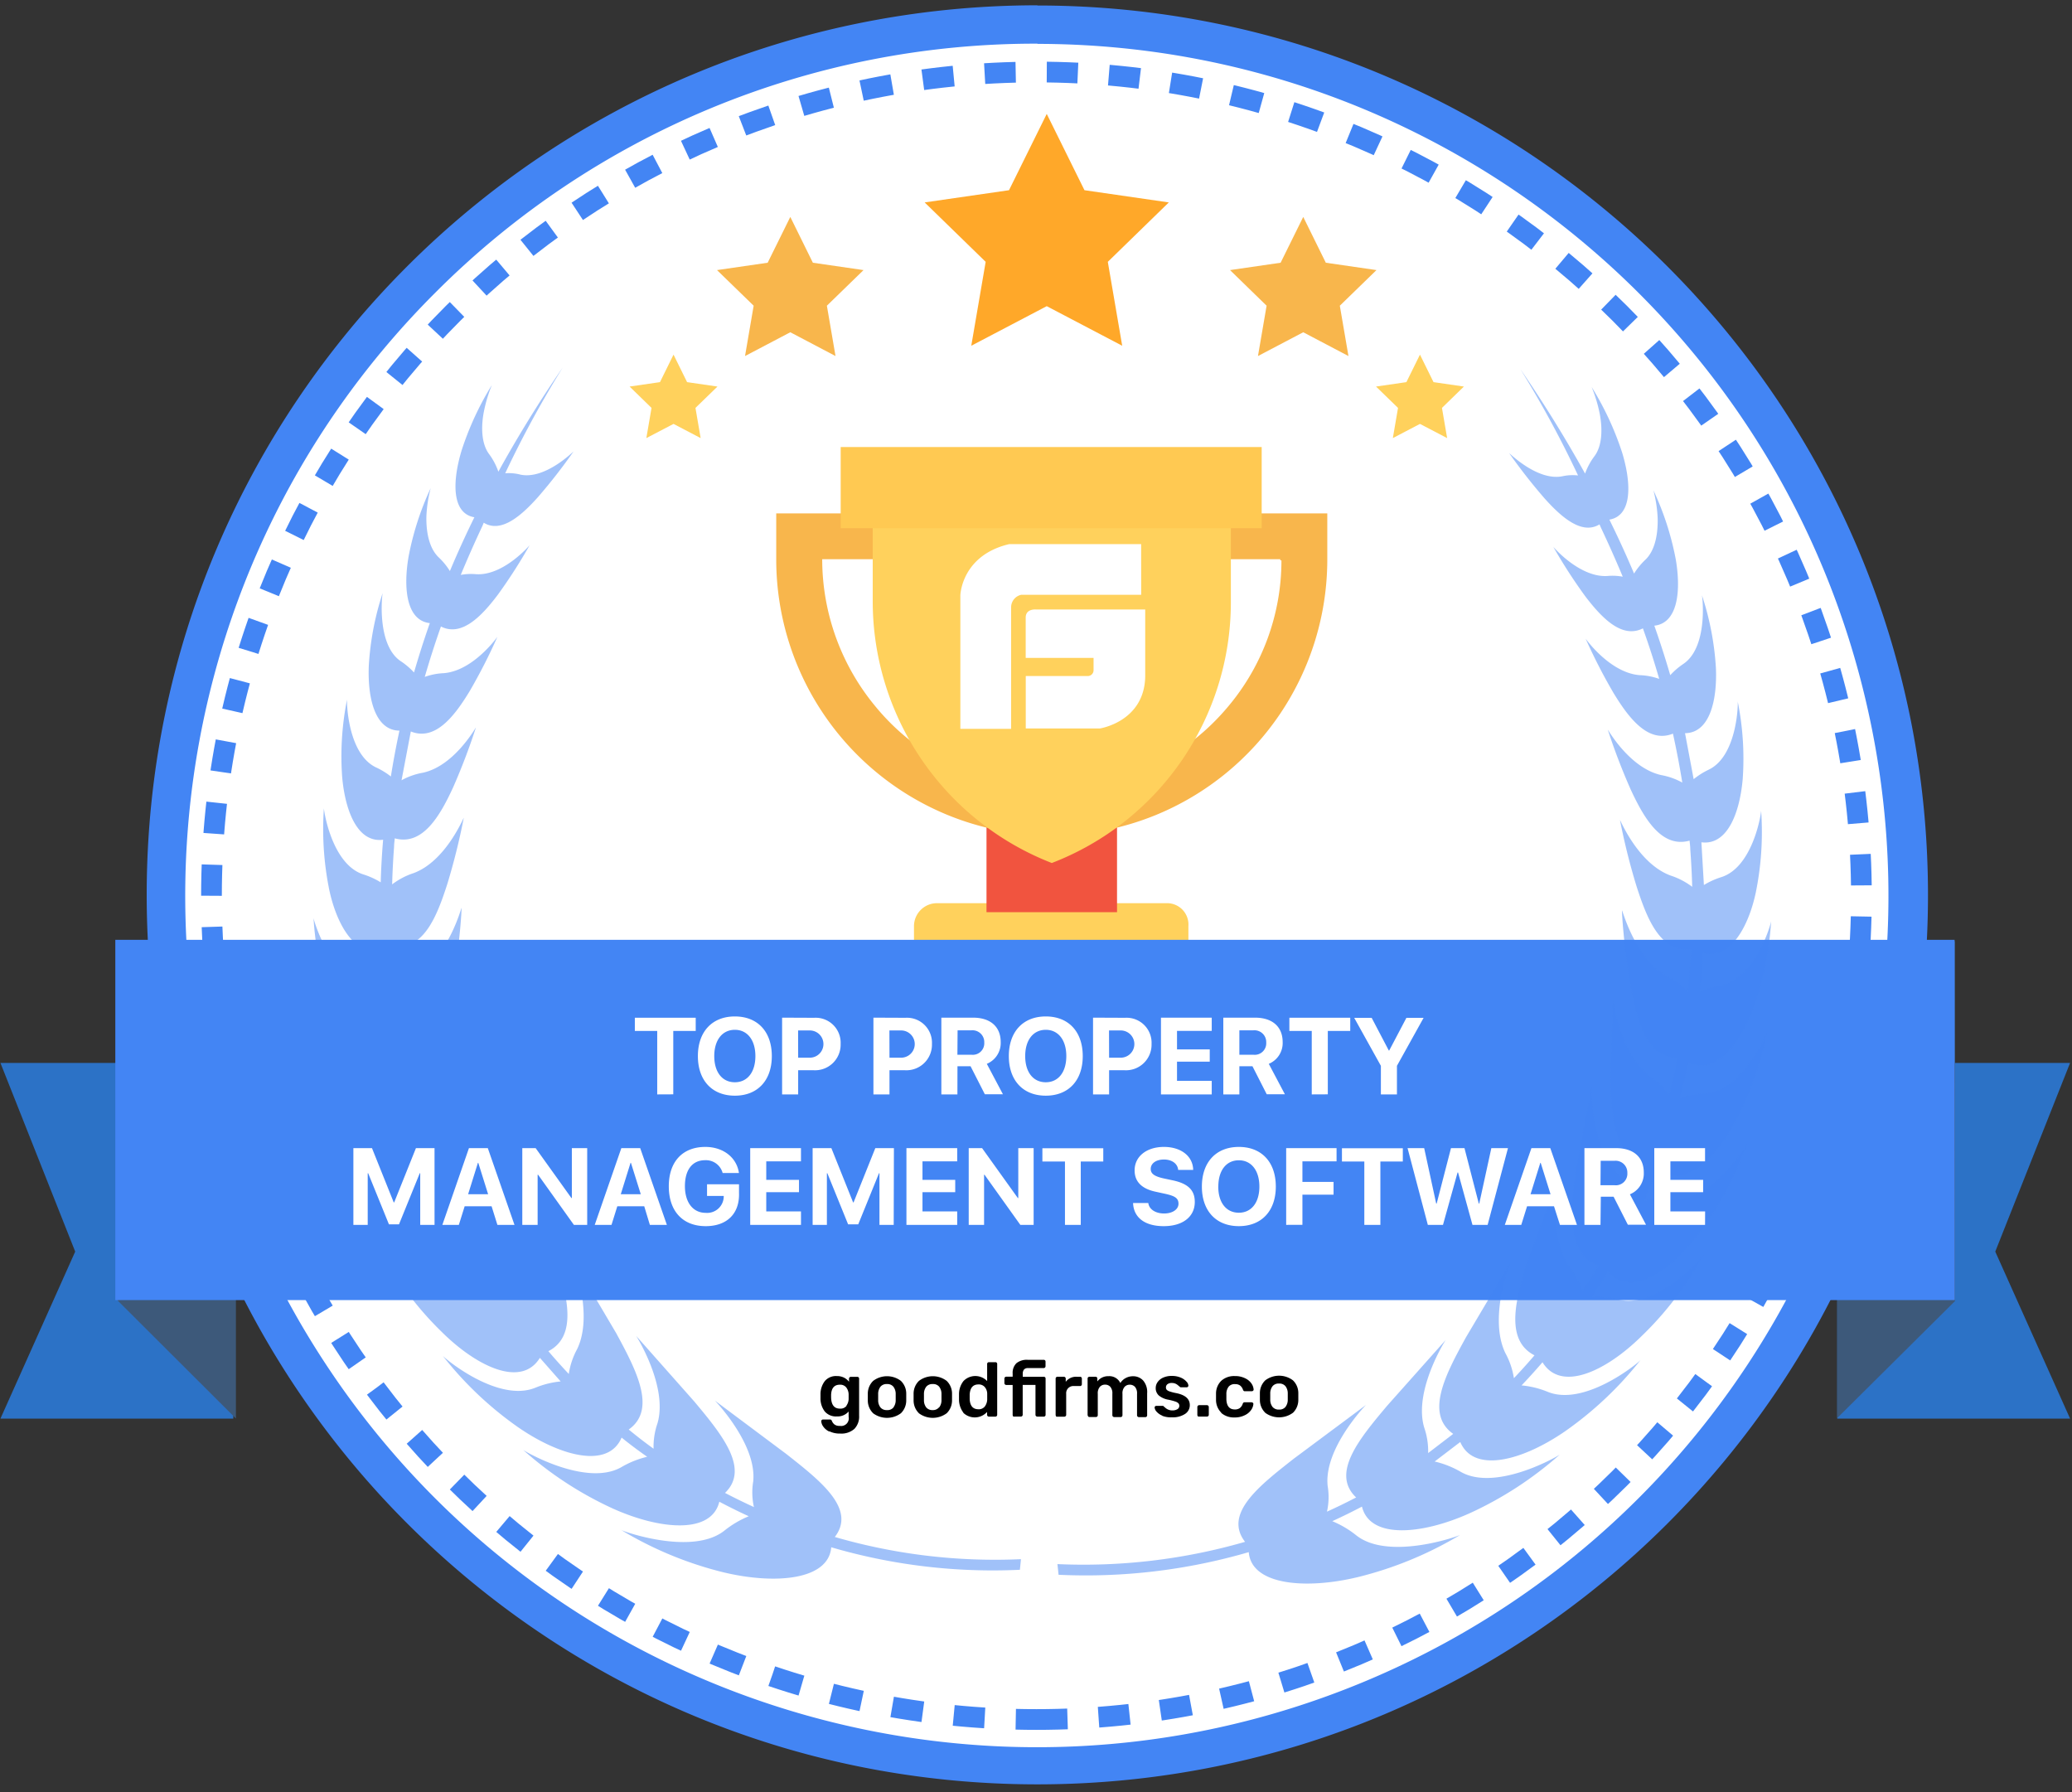 <?xml version="1.0" encoding="UTF-8"?>
<svg xmlns="http://www.w3.org/2000/svg" xmlns:v="https://vecta.io/nano" width="200" height="173" fill="none" fill-rule="evenodd">
  <rect width="100%" height="100%" fill="#333333" stroke="none"/>
  <g fill-rule="nonzero">
    <path d="M100.13 170.37c-46.383 0-84.118-37.654-84.118-83.981S53.747 2.383 100.13 2.383s84.117 37.654 84.117 83.981-37.735 84.006-84.117 84.006z" fill="#fff"></path>
    <path d="M100.13 4.235c39.212.024 72.947 27.743 80.575 66.206s-12.973 76.958-49.208 91.947-78.01 2.295-99.782-30.317S14.239 56.008 41.975 28.29a81.792 81.792 0 0 1 58.173-24.075m0-3.704c-47.5.02-85.988 38.446-85.988 85.853s38.488 85.858 85.97 85.858 85.969-38.432 85.969-85.833S147.605.531 100.129.531l.02-.019z" fill="#4385f4"></path>
  </g>
  <path d="M100.043 165.963c43.976 0 79.63-35.599 79.63-79.506s-35.654-79.506-79.63-79.506-79.63 35.598-79.63 79.506 35.655 79.506 79.63 79.506" stroke="#4385f4" stroke-width="2" stroke-dasharray="3"></path>
  <g fill-rule="nonzero">
    <path fill="#ff7058" d="M106.395 87.173h-9.753l1.667-3.543 1.438-3.321h3.55l1.438 3.32z"></path>
    <path d="M112.599 87.173h-22.16c-1.22.003-2.21.99-2.217 2.21v7.191h26.488v-7.191a2.062 2.062 0 0 0-2.105-2.21" fill="#ffd15c"></path>
    <path fill="#f1543f" d="M95.222 77.111h12.599v10.932H95.222z"></path>
    <path d="M118.809 43.463H84.24a1.346 1.346 0 0 0-1.327 1.327 1.37 1.37 0 0 0 1.327 1.438h34.568a1.346 1.346 0 0 0 1.333-1.327 1.37 1.37 0 0 0-1.333-1.438Zm-43.883 6.086v4.537a26.667 26.667 0 0 0 16.512 24.562 26.543 26.543 0 0 0 20.167 0 26.667 26.667 0 0 0 16.512-24.562V49.55H74.926Zm48.765 4.537a21.864 21.864 0 0 1-5.098 14.05 22.315 22.315 0 0 1-17.068 8.074 21.963 21.963 0 0 1-17.062-8.074 22.26 22.26 0 0 1-5.099-14.05v-.11h44.216v.11h.111Z" fill="#f8b64c"></path>
    <path d="M118.809 46.235v11.944a26.963 26.963 0 0 1-17.284 25.117A27.111 27.111 0 0 1 84.24 58.068V46.235h34.568Z" fill="#ffd15c"></path>
    <path fill="#ffc952" d="M81.148 43.148h40.636v7.833H81.148z"></path>
    <path d="M100 58.827s-.994-.099-.994.778V63.5h6.55v1.167a.562.562 0 0 1-.618.58h-5.926v5.062h7.16s4.322-.66 4.371-5.062v-6.42H100Zm10.148-6.308h-12.74c-4.612 1.092-4.71 4.938-4.71 4.938v12.889h4.9V58.617c0-.585.41-1.09.982-1.21h11.574l-.006-4.888Z" fill="#fff"></path>
    <path d="M60.005 147.706l-.11-.07a1.16 1.16 0 0 0 .11.07zm38.545 2.782a55.414 55.414 0 0 1-17.97-2.142c2.087-2.71-1.364-5.395-4.66-7.994L69 135.179c0-.006 4.074 4.204 3.704 7.809a6.444 6.444 0 0 0 .068 2.469 58.334 58.334 0 0 1-2.79-1.364c2.425-2.328-.322-5.66-2.963-8.821l-5.612-6.334c0-.012 3.087 4.864 2.062 8.42a6.938 6.938 0 0 0-.383 2.47 45.931 45.931 0 0 1-2.4-1.853c2.728-1.926.734-5.728-1.205-9.296l-4.222-7.154c-.006-.013 2.093 5.296.45 8.685a7.34 7.34 0 0 0-.808 2.401 57.833 57.833 0 0 1-1.969-2.197c2.92-1.507 1.784-5.556.543-9.426l-2.84-7.648c.02-.056 1.106 5.506-1.092 8.641a7.735 7.735 0 0 0-1.234 2.26 79.906 79.906 0 0 1-1.519-2.47c3.087-1.086 2.71-5.259 2.16-9.21l-1.5-7.876c0-.043.173 5.556-2.506 8.309a8.099 8.099 0 0 0-1.567 2.062l-.71-1.692-.513-1.315c3.13-.586 3.414-4.537 3.5-8.296l-.24-7.494c-.013-.037-.618 5.142-3.568 7.377a7.852 7.852 0 0 0-1.803 1.74 67.759 67.759 0 0 1-.827-3.567c3.086-.087 3.944-3.704 4.556-7.216s.808-6.92.777-6.957-1.234 4.673-4.32 6.358a7.494 7.494 0 0 0-1.982 1.426 70.52 70.52 0 0 1-.327-4.056c2.975.358 4.247-2.901 5.265-6.068a63.648 63.648 0 0 0 1.58-6.358c-.043 0-1.74 4.185-4.845 5.334a7.006 7.006 0 0 0-2.068 1.086 74.42 74.42 0 0 1 .185-3.599c0-.284.043-.561.068-.845 2.685.746 4.358-2.149 5.642-4.939a61.037 61.037 0 0 0 2.191-5.759c-.03 0-2.08 3.704-5.11 4.364a6.599 6.599 0 0 0-2.069.729l.895-4.71c2.358.957 4.223-1.482 5.698-3.92a53.704 53.704 0 0 0 2.66-5.216s-2.327 3.302-5.203 3.512a6.099 6.099 0 0 0-1.809.358 88.83 88.83 0 0 1 1.562-4.864c2 1.019 3.926-.988 5.506-3.086a50.617 50.617 0 0 0 3.05-4.753s-2.525 2.963-5.174 2.79a5.432 5.432 0 0 0-1.469.068 107.1 107.1 0 0 1 2.093-4.729l.123-.308c1.66 1.024 3.58-.618 5.235-2.47a53.05 53.05 0 0 0 3.426-4.395c-.031 0-2.716 2.704-5.093 2.229a4.512 4.512 0 0 0-1.494-.136 100.84 100.84 0 0 1 5.556-10.216 120.562 120.562 0 0 0-6.216 10.062 6.265 6.265 0 0 0-.895-1.698c-.766-1.025-.778-2.679-.506-4.086a13.99 13.99 0 0 1 .771-2.574 28.963 28.963 0 0 0-2.92 6.314c-.938 3.118-.913 6.08 1.235 6.445a94.834 94.834 0 0 0-2.364 5.191 6.654 6.654 0 0 0-1.074-1.315c-.982-.932-1.235-2.592-1.192-4.03a12.9 12.9 0 0 1 .408-2.649 27.858 27.858 0 0 0-2.142 6.667c-.525 3.16-.13 6.111 2.062 6.352a90.077 90.077 0 0 0-1.525 4.765 7.025 7.025 0 0 0-1.235-1.061c-2.345-1.5-1.876-6.253-1.79-6.611a27.525 27.525 0 0 0-1.34 7.03c-.129 3.26.661 6.229 2.951 6.254v.037a82.424 82.424 0 0 0-.82 4.388 7.265 7.265 0 0 0-1.42-.87c-2.71-1.272-2.852-6.173-2.809-6.562a27.907 27.907 0 0 0-.475 7.445c.296 3.407 1.53 6.413 3.956 6.092a75.96 75.96 0 0 0-.234 4.111 7.525 7.525 0 0 0-1.642-.753c-2.945-.907-3.796-5.777-3.84-6.395a29.29 29.29 0 0 0 .5 7.79c.729 3.519 2.58 6.612 5.056 5.834l.309 3.778a7.667 7.667 0 0 0-1.926-.618c-3.272-.537-4.84-5.697-4.939-6.173.17 2.794.724 5.55 1.649 8.192 1.296 3.66 3.74 6.722 6.265 5.383l.802 3.438a7.883 7.883 0 0 0-2.234-.401c-3.568-.093-6.006-5.519-6.08-5.852a31.481 31.481 0 0 0 2.975 8.444c1.963 3.747 5.086 6.685 7.537 4.692l1.235 3.006a8.321 8.321 0 0 0-2.507-.118c-3.796.42-7.253-5.098-7.29-5.302a32.432 32.432 0 0 0 4.494 8.481c2.71 3.704 6.55 6.358 8.772 3.76a80.986 80.986 0 0 0 1.543 2.469 8.444 8.444 0 0 0-2.512.228c-3.784.963-8.216-4.247-8.142-4.29 1.55 2.9 3.54 5.543 5.9 7.833 3.34 3.303 7.649 5.39 9.44 2.47l2.005 2.277a8.642 8.642 0 0 0-2.469.618c-3.5 1.395-8.438-2.593-8.907-3.087A34.074 34.074 0 0 0 50 137.747c4.03 2.79 8.698 4.074 10 1.006a41.949 41.949 0 0 0 2.47 1.852 9.043 9.043 0 0 0-2.44.97c-3.234 1.925-8.95-1.235-9.53-1.63a34.716 34.716 0 0 0 8.568 5.617c4.599 2.092 9.592 2.55 10.364-.618a60.85 60.85 0 0 0 2.84 1.402 9.519 9.519 0 0 0-2.29 1.34c-2.933 2.419-9.26.32-10 0a35.556 35.556 0 0 0 9.759 4.049c5.061 1.234 10.24.777 10.494-2.395a55.444 55.444 0 0 0 18.21 2.172l.104-1.024z" fill="#4385f4" opacity=".5"></path>
    <path d="M124.074 135.802a1.13 1.13 0 0 0 .228-.716v-.58a1.13 1.13 0 0 0-.228-.722.753.753 0 0 0-.617-.247.76.76 0 0 0-.617.247 1.13 1.13 0 0 0-.229.722v.58c-.01.258.072.512.229.716a.765.765 0 0 0 .617.247.753.753 0 0 0 .617-.247zm-1.95.55a1.722 1.722 0 0 1-.513-1.235v-.654a1.71 1.71 0 0 1 .519-1.235 2.216 2.216 0 0 1 2.672 0 1.71 1.71 0 0 1 .519 1.235v.654c.002.464-.182.91-.512 1.235a2.253 2.253 0 0 1-2.692 0h.006zm-4.235 0a1.716 1.716 0 0 1-.512-1.235v-.617a1.71 1.71 0 0 1 .512-1.235 1.85 1.85 0 0 1 1.302-.45c.342-.01.68.062.988.21a1.52 1.52 0 0 1 .617.506 1.17 1.17 0 0 1 .21.574.142.142 0 0 1-.05.123.185.185 0 0 1-.129.05h-.66a.173.173 0 0 1-.118-.031.346.346 0 0 1-.074-.124.864.864 0 0 0-.29-.407.796.796 0 0 0-.463-.123.747.747 0 0 0-.617.234c-.16.209-.24.466-.228.729v.518c.028.642.3.963.814.963a.809.809 0 0 0 .47-.123.852.852 0 0 0 .29-.414.296.296 0 0 1 .068-.117.179.179 0 0 1 .123-.037h.66a.185.185 0 0 1 .13.05c.036.03.055.076.05.123-.02.202-.093.395-.21.561-.158.222-.37.399-.618.513a2.11 2.11 0 0 1-1 .216 1.852 1.852 0 0 1-1.284-.445l.019-.012zm-2.266.327a.173.173 0 0 1-.049-.123v-.754a.18.18 0 0 1 .18-.179h.746c.099 0 .179.08.179.18v.746a.18.18 0 0 1-.05.124.167.167 0 0 1-.129.05h-.747a.173.173 0 0 1-.148-.032l.018-.012zm-3.432-.043a1.488 1.488 0 0 1-.561-.395.673.673 0 0 1-.18-.39.154.154 0 0 1 .05-.116.16.16 0 0 1 .117-.044h.618a.13.13 0 0 1 .105.062l.166.142a.988.988 0 0 0 .66.235.901.901 0 0 0 .482-.118.364.364 0 0 0 .185-.327.34.34 0 0 0-.086-.24.765.765 0 0 0-.303-.173 5.876 5.876 0 0 0-.654-.173 1.975 1.975 0 0 1-.932-.408.938.938 0 0 1-.302-.728c0-.201.063-.397.179-.562a1.27 1.27 0 0 1 .53-.432 1.95 1.95 0 0 1 .84-.167 2.15 2.15 0 0 1 .864.161 1.5 1.5 0 0 1 .55.383c.11.103.178.244.19.395a.167.167 0 0 1-.16.16h-.555a.148.148 0 0 1-.124-.061l-.166-.136a.944.944 0 0 0-.253-.16.877.877 0 0 0-.34-.063.66.66 0 0 0-.42.118.377.377 0 0 0-.148.308.35.35 0 0 0 .068.223.65.65 0 0 0 .284.166c.202.068.408.122.617.16.89.174 1.334.56 1.334 1.161a1 1 0 0 1-.457.852c-.38.239-.824.353-1.272.327a2.29 2.29 0 0 1-.938-.148l.012-.012zm-7.16.043a.173.173 0 0 1-.05-.123v-3.494a.167.167 0 0 1 .05-.13.179.179 0 0 1 .123-.05h.587a.167.167 0 0 1 .179.18v.271c.256-.331.655-.52 1.074-.506.482-.038.938.225 1.148.66a1.33 1.33 0 0 1 .506-.475c.215-.119.458-.18.704-.179a1.3 1.3 0 0 1 .994.414 1.71 1.71 0 0 1 .382 1.234v2.124c0 .046-.017.09-.049.123a.167.167 0 0 1-.13.05h-.617a.179.179 0 0 1-.179-.18v-2.067a.963.963 0 0 0-.197-.673.679.679 0 0 0-.513-.21.66.66 0 0 0-.494.21.938.938 0 0 0-.203.673v2.068c0 .046-.018.09-.05.123a.167.167 0 0 1-.13.05h-.617a.179.179 0 0 1-.179-.18v-2.067a.95.95 0 0 0-.197-.673.673.673 0 0 0-.513-.21.66.66 0 0 0-.493.21.938.938 0 0 0-.204.673v2.068c0 .046-.018.09-.05.123a.167.167 0 0 1-.129.05h-.617a.173.173 0 0 1-.155-.075l.019-.012zm-3.087 0a.173.173 0 0 1-.049-.123v-3.488a.179.179 0 0 1 .05-.136.173.173 0 0 1 .123-.05h.617a.179.179 0 0 1 .185.186v.302a1.235 1.235 0 0 1 1.068-.487h.309a.167.167 0 0 1 .179.179v.543c0 .046-.018.09-.05.123a.167.167 0 0 1-.13.05h-.586a.691.691 0 0 0-.746.747v2.03a.18.18 0 0 1-.18.18h-.697a.173.173 0 0 1-.13-.044l.037-.012zm-4.148 0a.173.173 0 0 1-.05-.123v-2.883h-.616a.179.179 0 0 1-.18-.18v-.437a.18.18 0 0 1 .18-.18h.617v-.296a1.29 1.29 0 0 1 .364-1.006 1.586 1.586 0 0 1 1.099-.327h1.53a.167.167 0 0 1 .18.179v.438a.18.18 0 0 1-.18.18h-1.493a.506.506 0 0 0-.407.141.667.667 0 0 0-.118.438v.26h2.025a.167.167 0 0 1 .179.179v3.494c0 .046-.018.09-.05.123a.167.167 0 0 1-.13.05h-.616a.179.179 0 0 1-.18-.18v-2.882h-1.234v2.882a.18.18 0 0 1-.05.124.167.167 0 0 1-.129.05h-.617a.173.173 0 0 1-.16-.032l.036-.012zm-2.734-.932c.142-.196.222-.43.228-.673v-.574a1.019 1.019 0 0 0-.228-.617.76.76 0 0 0-.618-.26c-.526 0-.808.326-.845.976v.444c.033.65.315.976.845.976a.735.735 0 0 0 .618-.272zm-2.056.617a2.086 2.086 0 0 1-.438-1.278v-.518a2.05 2.05 0 0 1 .432-1.272 1.586 1.586 0 0 1 2.284 0v-1.642a.167.167 0 0 1 .05-.13.179.179 0 0 1 .123-.049h.617a.167.167 0 0 1 .18.18v4.9c0 .047-.019.09-.05.124a.167.167 0 0 1-.13.05h-.617a.179.179 0 0 1-.18-.18v-.271a1.599 1.599 0 0 1-2.326.05l.055.036zm-2.358-.512a1.13 1.13 0 0 0 .229-.716v-.58a1.13 1.13 0 0 0-.229-.723.753.753 0 0 0-.617-.247.76.76 0 0 0-.617.247 1.13 1.13 0 0 0-.229.723v.58a1.11 1.11 0 0 0 .229.716.765.765 0 0 0 .617.247.753.753 0 0 0 .636-.297l-.019.05zm-1.95.55a1.722 1.722 0 0 1-.513-1.235v-.655a1.71 1.71 0 0 1 .519-1.234 2.216 2.216 0 0 1 2.673 0 1.71 1.71 0 0 1 .518 1.234v.655c.002.463-.182.908-.512 1.234a2.253 2.253 0 0 1-2.692 0h.007zm-2.47-.55a1.13 1.13 0 0 0 .229-.716v-.58a1.13 1.13 0 0 0-.229-.723.753.753 0 0 0-.617-.247.76.76 0 0 0-.617.247 1.13 1.13 0 0 0-.229.723v.58c-.009.258.072.51.229.716a.765.765 0 0 0 .617.247c.259.022.51-.09.667-.297l-.05.05zm-1.95.55a1.722 1.722 0 0 1-.513-1.235v-.655a1.71 1.71 0 0 1 .519-1.234 2.216 2.216 0 0 1 2.673 0 1.71 1.71 0 0 1 .518 1.234v.655a1.72 1.72 0 0 1-.512 1.234 2.253 2.253 0 0 1-2.691 0h.006zm-2.593-.71a1.15 1.15 0 0 0 .229-.655v-.469a1.142 1.142 0 0 0-.229-.654.74.74 0 0 0-.617-.266c-.535 0-.817.325-.846.975v.18c0 .769.284 1.154.852 1.154a.74.74 0 0 0 .66-.297l-.049.031zm-1.66 2.468a1.457 1.457 0 0 1-.58-.5.975.975 0 0 1-.173-.481.16.16 0 0 1 .049-.123.179.179 0 0 1 .123-.05h.66a.198.198 0 0 1 .118.031c.04.032.068.075.08.123a.87.87 0 0 0 .247.328.772.772 0 0 0 .507.135.74.74 0 0 0 .858-.882v-.506c-.285.325-.705.5-1.136.475a1.42 1.42 0 0 1-1.16-.47 2.056 2.056 0 0 1-.42-1.27v-.402a2.08 2.08 0 0 1 .42-1.272 1.401 1.401 0 0 1 1.154-.481c.239-.006.475.045.691.148.191.094.358.232.488.401v-.29a.173.173 0 0 1 .055-.136.185.185 0 0 1 .13-.05h.617a.18.18 0 0 1 .124.05.179.179 0 0 1 .049.136v3.568c.03.469-.136.929-.457 1.272a1.9 1.9 0 0 1-1.383.45 2.24 2.24 0 0 1-1.012-.21l-.05.006z" fill="#000"></path>
    <path d="M199.815 102.593H177.34v34.327h22.475l-7.222-16.118 7.222-18.21Zm-199.772 0H22.52v34.327H.043l7.216-16.118-7.216-18.21Z" fill="#2c72c6"></path>
    <path d="m188.71 90.809-11.37 11.728v34.327l11.37-11.29V90.81Zm-177.327 0 11.389 12.228v33.877l-11.39-11.365V90.81Z" fill="#3d597a"></path>
    <g fill="#4385f4">
      <path d="M11.13 125.481h177.555l-.018-34.771H11.13z"></path>
      <path d="M102.068 150.963a56.136 56.136 0 0 0 18.111-2.148c-2.099-2.716 1.377-5.414 4.704-8.025l6.975-5.191c0-.013-4.105 4.216-3.704 7.833a6.44 6.44 0 0 1-.068 2.47 55.562 55.562 0 0 0 2.815-1.371c-2.469-2.333.327-5.68 2.988-8.846l5.654-6.352c0-.012-3.123 4.883-2.074 8.445.276.793.406 1.63.383 2.469l2.42-1.852c-2.753-1.932-.741-5.747 1.234-9.327l4.253-7.173c0-.006-2.105 5.309-.45 8.71a7.32 7.32 0 0 1 .82 2.414 58.898 58.898 0 0 0 1.988-2.204c-2.944-1.513-1.796-5.593-.543-9.45l2.864-7.674c-.018-.055-1.11 5.525 1.099 8.642a7.74 7.74 0 0 1 1.235 2.272 80.442 80.442 0 0 0 1.53-2.47c-3.135-1.086-2.734-5.277-2.179-9.258l1.513-7.902c0-.043-.18 5.556 2.53 8.334a8.105 8.105 0 0 1 1.58 2.068l.717-1.698.512-1.321c-3.154-.617-3.438-4.556-3.524-8.321l.247-7.512c.018-.037.617 5.16 3.598 7.407a7.877 7.877 0 0 1 1.815 1.747l.833-3.58c-3.13-.087-3.975-3.741-4.592-7.241s-.821-6.938-.784-6.981 1.272 4.69 4.376 6.376c.739.366 1.412.85 1.994 1.432l.327-4.068c-3 .358-4.277-2.907-5.302-6.086a63.309 63.309 0 0 1-1.593-6.377c.044 0 1.753 4.198 4.883 5.352.751.243 1.457.61 2.087 1.087a74.932 74.932 0 0 0-.186-3.612c0-.283-.043-.567-.068-.845-2.703.753-4.395-2.155-5.685-4.938a61.062 61.062 0 0 1-2.21-5.772c.031 0 2.1 3.704 5.155 4.383a6.673 6.673 0 0 1 2.037.722 84.448 84.448 0 0 0-.902-4.722c-2.376.963-4.259-1.488-5.74-3.932a53.703 53.703 0 0 1-2.685-5.229s2.345 3.315 5.246 3.519a6.173 6.173 0 0 1 1.852.358 79.197 79.197 0 0 0-1.574-4.877c-2.018 1.025-3.957-.994-5.555-3.086a50.765 50.765 0 0 1-3.087-4.772s2.543 2.97 5.216 2.803a5.5 5.5 0 0 1 1.482.067 113.132 113.132 0 0 0-2.111-4.74l-.13-.309c-1.673 1.025-3.611-.617-5.272-2.469a53.24 53.24 0 0 1-3.45-4.407c.03 0 2.734 2.71 5.13 2.234a4.568 4.568 0 0 1 1.518-.08 100.988 100.988 0 0 0-5.556-10.247A124.218 124.218 0 0 1 153 45.71c.213-.6.517-1.165.901-1.673.772-1.025.784-2.685.513-4.099a13.981 13.981 0 0 0-.778-2.58 29.012 29.012 0 0 1 2.944 6.333c.945 3.13.92 6.1-1.234 6.463a95.297 95.297 0 0 1 2.382 5.204 6.654 6.654 0 0 1 1.08-1.321c.988-.932 1.235-2.599 1.198-4.043-.042-.899-.179-1.79-.407-2.66a27.84 27.84 0 0 1 2.16 6.685c.531 3.172.136 6.13-2.074 6.37a90.669 90.669 0 0 1 1.537 4.778 7.06 7.06 0 0 1 1.235-1.068c2.376-1.556 1.907-6.297 1.82-6.655a27.488 27.488 0 0 1 1.353 7.05c.13 3.265-.667 6.247-2.976 6.271v.037l.827 4.402a7.333 7.333 0 0 1 1.42-.902c2.735-1.271 2.877-6.21 2.834-6.586.495 2.457.657 4.97.481 7.47-.302 3.413-1.543 6.431-3.988 6.11l.241 4.124a7.605 7.605 0 0 1 1.654-.753c2.97-.914 3.828-5.797 3.87-6.414a29.228 29.228 0 0 1-.505 7.84c-.735 3.524-2.6 6.63-5.1 5.851a73.46 73.46 0 0 1-.308 3.79 7.76 7.76 0 0 1 1.939-.617c3.296-.537 4.876-5.716 4.938-6.21a30.315 30.315 0 0 1-1.66 8.216c-1.31 3.673-3.772 6.747-6.322 5.396a64.45 64.45 0 0 1-.815 3.45 8.025 8.025 0 0 1 2.254-.401c3.598-.099 6.055-5.556 6.13-5.87a31.481 31.481 0 0 1-3 8.469c-1.982 3.759-5.13 6.703-7.6 4.703a70.376 70.376 0 0 1-1.234 3.019 8.432 8.432 0 0 1 2.525-.117c3.827.42 7.314-5.112 7.351-5.321a32.47 32.47 0 0 1-4.53 8.506c-2.735 3.703-6.6 6.376-8.84 3.771a81.535 81.535 0 0 1-1.556 2.47 8.556 8.556 0 0 1 2.538.228c3.814.97 8.283-4.26 8.21-4.321a31.84 31.84 0 0 1-6.007 7.907c-3.37 3.309-7.71 5.402-9.512 2.47a60.287 60.287 0 0 1-2.019 2.234c.864.08 1.71.288 2.513.617 3.481 1.432 8.5-2.568 8.957-3.049a34.29 34.29 0 0 1-7.303 6.883c-4.068 2.796-8.765 4.086-10.086 1.012l-2.47 1.883a9.142 9.142 0 0 1 2.47.969c3.259 1.932 9.024-1.235 9.605-1.636a35.006 35.006 0 0 1-8.642 5.636c-4.636 2.099-9.673 2.555-10.451-.617a58 58 0 0 1-2.864 1.407 9.605 9.605 0 0 1 2.265 1.327c2.957 2.426 9.358.327 10.08 0a35.938 35.938 0 0 1-9.84 4.062c-5.098 1.234-10.32.778-10.567-2.401a56.173 56.173 0 0 1-18.358 2.185l-.111-1.031z" opacity=".5"></path>
    </g>
    <path fill="#ffa829" d="m101.037 10.994 3.642 7.364 8.142 1.179-5.889 5.735 1.389 8.098-7.284-3.82-7.284 3.82 1.389-8.098-5.889-5.735 8.142-1.179z"></path>
    <path fill="#f8b64c" d="M78.463 25.358l-2.179-4.42-2.185 4.42-4.89.71 3.538 3.438-.833 4.858 4.37-2.296 4.364 2.296-.833-4.858 3.537-3.438zm54.401.71l-4.889-.71-2.179-4.42-2.185 4.42-4.883.71 3.531 3.438-.833 4.858 4.37-2.296 4.364 2.296-.833-4.858z"></path>
    <path fill="#ffd15c" d="M66.321 36.883l-1.309-2.655-1.308 2.655-2.932.426 2.117 2.061-.5 2.914 2.623-1.37 2.618 1.37-.5-2.914 2.123-2.061zm74.981.426l-2.932-.426-1.308-2.655-1.309 2.655-2.932.426 2.123 2.061-.5 2.914 2.618-1.37 2.623 1.37-.5-2.914z"></path>
    <path d="M63.438 105.63v-6.124h-2.16v-1.278h5.876v1.278h-2.166v6.117zm11.062-3.698c0 2.352-1.377 3.821-3.568 3.821s-3.568-1.469-3.568-3.82 1.37-3.828 3.568-3.828 3.568 1.47 3.568 3.827zm-5.556 0c0 1.55.772 2.525 1.988 2.525s1.982-.982 1.982-2.525-.772-2.537-1.982-2.537-1.988.988-1.988 2.537zm9.636-3.697a2.414 2.414 0 0 1 2.562 2.53 2.47 2.47 0 0 1-2.636 2.531h-1.463v2.334h-1.55v-7.408l3.087.013zm-1.537 3.851h1.124a1.315 1.315 0 1 0 0-2.63h-1.13l.006 2.63zm10.352-3.851a2.414 2.414 0 0 1 2.562 2.53 2.47 2.47 0 0 1-2.636 2.531h-1.463v2.334h-1.55v-7.408l3.087.013zm-1.537 3.851h1.123a1.315 1.315 0 1 0 0-2.63h-1.13l.007 2.63zm6.556 3.544h-1.55v-7.408h3.056c1.703 0 2.673.895 2.673 2.358a2.173 2.173 0 0 1-1.34 2.099l1.556 2.938h-1.747l-1.377-2.703H92.42l-.006 2.716zm0-3.828h1.358a1.111 1.111 0 0 0 1.234-1.179 1.136 1.136 0 0 0-1.234-1.179h-1.34l-.018 2.358zm12.098.13c0 2.352-1.376 3.821-3.568 3.821s-3.567-1.469-3.567-3.82 1.37-3.828 3.567-3.828 3.568 1.47 3.568 3.827zm-5.555 0c0 1.55.771 2.525 1.987 2.525s1.982-.982 1.982-2.525-.772-2.537-1.982-2.537-1.987.988-1.987 2.537zm9.636-3.697a2.414 2.414 0 0 1 2.561 2.53 2.47 2.47 0 0 1-2.635 2.531h-1.463v2.334h-1.55v-7.408l3.087.013zm-1.537 3.851h1.123a1.315 1.315 0 0 0 0-2.63h-1.13l.007 2.63zm9.907 3.544h-4.901v-7.408h4.901V99.5h-3.352v1.784h3.16v1.185h-3.16v1.852h3.352zm2.667 0h-1.55v-7.408h3.056c1.704 0 2.673.895 2.673 2.358a2.173 2.173 0 0 1-1.34 2.099l1.556 2.938h-1.753l-1.377-2.703h-1.265v2.716zm0-3.828h1.358a1.111 1.111 0 0 0 1.234-1.179 1.136 1.136 0 0 0-1.234-1.179h-1.358v2.358zm6.987 3.828v-6.124h-2.16v-1.278h5.876v1.278h-2.166v6.117zm6.673 0v-2.76l-2.574-4.63h1.685l1.655 3.155h.037l1.66-3.154h1.66l-2.573 4.63v2.759zm-91.346 12.592h-1.382v-4.987h-.043l-2.007 4.938h-.969l-2.006-4.938h-.043v4.987H34.11v-7.407h1.796l2.1 5.24h.042l2.1-5.24h1.795zm5.506-1.796h-2.598l-.562 1.796h-1.592l2.567-7.407h1.821l2.574 7.407h-1.648l-.561-1.796zm-2.265-1.16h1.932l-.95-3.031h-.037l-.945 3.03zm5.229 2.956v-7.407h1.29l3.45 4.815h.044v-4.815h1.481v7.407h-1.284l-3.457-4.84h-.043v4.84zm11.771-1.796h-2.599l-.561 1.796h-1.618l2.568-7.407h1.821l2.574 7.407h-1.642l-.543-1.796zm-2.265-1.16h1.932l-.95-3.031h-.038l-.944 3.03zm8.197 3.08c-2.21 0-3.561-1.445-3.561-3.846s1.351-3.802 3.524-3.802c1.729 0 3.031 1.018 3.247 2.518h-1.574a1.667 1.667 0 0 0-1.691-1.235c-1.235 0-1.95.926-1.95 2.5s.777 2.58 2.005 2.58a1.599 1.599 0 0 0 1.741-1.536v-.093h-1.611v-1.13h3.086v.834c.068 1.994-1.154 3.21-3.216 3.21zm9.198-.124h-4.901v-7.407h4.9v1.278h-3.351v1.784h3.16v1.19h-3.16v1.853h3.352zm8.95 0H84.89v-4.987h-.043l-2.006 4.938h-.976l-2.006-4.938h-.043v4.987h-1.377v-7.407h1.809l2.099 5.24h.043l2.099-5.24h1.796zm6.13 0h-4.901v-7.407h4.901v1.278h-3.352v1.784h3.16v1.19h-3.16v1.853h3.352zm1.111 0v-7.407h1.29l3.45 4.815h.044v-4.815h1.482v7.407h-1.284l-3.457-4.84h-.043v4.84zm9.29 0v-6.117h-2.179v-1.278h5.877v1.278h-2.173v6.117zm8.044-2.111c.074.617.71 1.012 1.524 1.012s1.39-.395 1.39-.938-.353-.747-1.235-.95l-.963-.21c-1.365-.29-2.037-.982-2.037-2.062 0-1.364 1.179-2.265 2.827-2.265s2.802.888 2.827 2.222h-1.45c-.05-.618-.618-1.006-1.371-1.006s-1.278.364-1.278.913c0 .457.358.71 1.235.908l.895.19c1.481.316 2.123.952 2.123 2.081 0 1.432-1.16 2.34-3 2.34s-2.907-.846-2.957-2.235h1.47zm12.308-1.586c0 2.352-1.376 3.82-3.568 3.82s-3.568-1.468-3.568-3.82 1.37-3.827 3.568-3.827 3.568 1.469 3.568 3.827zm-5.555 0c0 1.55.771 2.524 1.987 2.524s1.982-.981 1.982-2.524-.772-2.537-1.982-2.537-1.981.975-1.981 2.537h-.006zm6.555 3.697v-7.407h4.864v1.278h-3.296v1.981h3.006v1.235h-3.006v2.907zm7.543 0v-6.117h-2.16v-1.278h5.876v1.278h-2.166v6.117zm7.593 0h-1.463l-1.957-7.407h1.605l1.16 5.352h.044l1.383-5.352h1.302l1.383 5.352h.043l1.167-5.352h1.605l-1.963 7.407h-1.463l-1.39-5.055h-.049zM150 116.426h-2.599l-.561 1.796h-1.587l2.568-7.407h1.821l2.574 7.407h-1.642l-.574-1.796zm-2.265-1.16h1.932l-.951-3.031h-.037l-.944 3.03zm6.753 2.956h-1.55v-7.407h3.056c1.704 0 2.673.895 2.673 2.358a2.173 2.173 0 0 1-1.34 2.099l1.556 2.938h-1.753l-1.377-2.704h-1.234l-.031 2.716zm0-3.827h1.358a1.111 1.111 0 0 0 1.234-1.179 1.136 1.136 0 0 0-1.234-1.179h-1.34l-.018 2.358zm10.092 3.827h-4.901v-7.407h4.901v1.278h-3.345v1.784h3.16v1.19h-3.16v1.853h3.351z" fill="#fff"></path>
  </g>
</svg>
